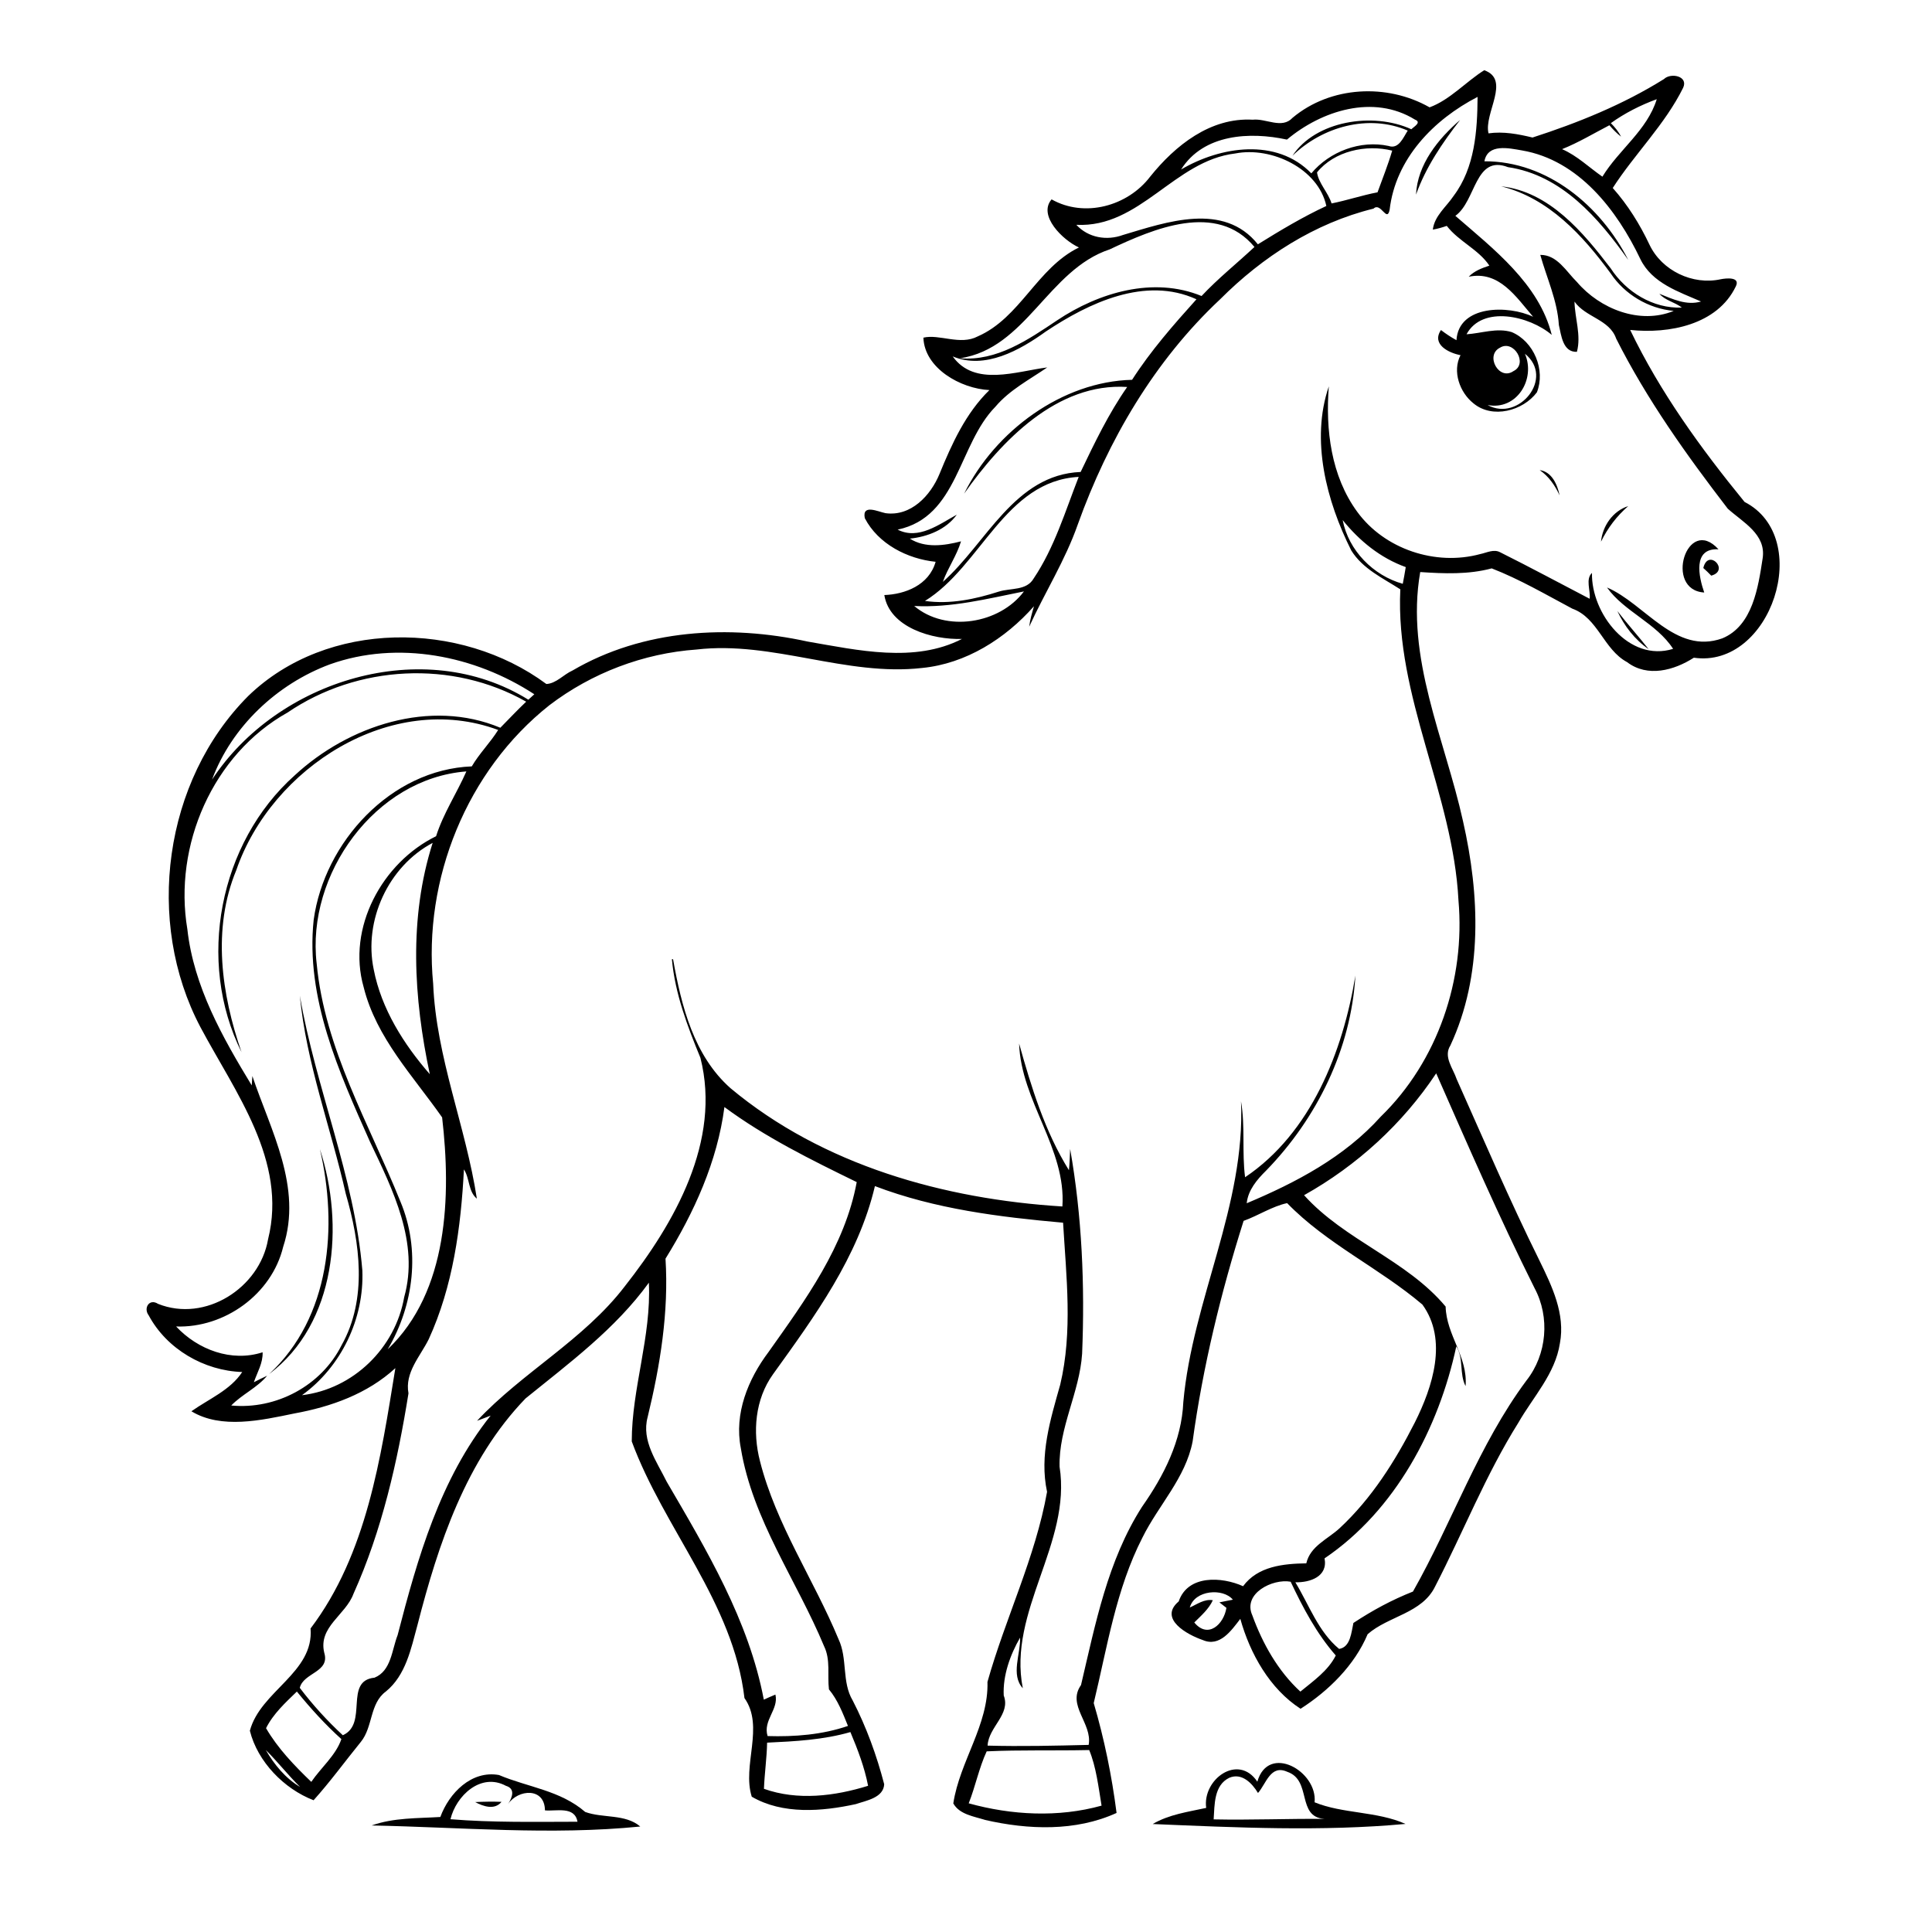 <?xml version="1.0" encoding="utf-8"?>
<!-- Generator: Adobe Illustrator 27.5.0, SVG Export Plug-In . SVG Version: 6.00 Build 0)  -->
<svg version="1.1" id="Layer_1" xmlns="http://www.w3.org/2000/svg" xmlns:xlink="http://www.w3.org/1999/xlink" x="0px" y="0px"
	 viewBox="-116 -116 1000 1000" style="enable-background:new -116 -116 1000 1000;" xml:space="preserve">
<g>
	<rect x="-116" y="-116" style="fill:#FFFFFF;" width="1000" height="1000"/>
	<g id="Group">
		<path d="M623.948-60.44c10.482-3.815,19.037-13.45,28.281-19.206c13.933,4.883-0.301,22.292,2.227,32.669
			c7.683-1.093,15.327,0.365,22.773,2.162c23.346-7.539,46.81-17.005,67.994-30.234c3.503-3.451,12.775-1.628,9.975,4.466
			c-9.415,19.049-25.04,34.18-36.446,51.888c7.812,8.776,14.025,18.789,19.037,29.388c6.381,13.412,22.344,21.029,36.823,17.852
			c2.901-0.573,10.352-1.354,7.825,3.725c-9.584,19.921-34.622,24.622-54.661,22.513c15.483,32.239,36.653,61.432,59.207,89.023
			c36.067,18.49,13.659,86.419-26.25,80.626c-10.248,6.563-23.945,10.365-34.57,2.279c-12.188-6.588-15.039-22.904-28.334-27.669
			c-13.699-7.291-27.292-15.247-41.718-20.847c-12.124,3.255-24.623,2.722-37.007,1.901c-7.762,44.427,12.774,86.458,22.136,128.893
			c8.687,38.206,10.364,79.833-6.524,116.122c-3.763,5.897,1.421,11.875,3.255,17.461c14.012,31.392,27.553,63.02,42.828,93.839
			c6.482,13.258,13.487,27.697,10.599,42.892c-2.423,15.794-13.868,27.734-21.524,41.133
			c-16.847,26.889-28.489,56.511-43.007,84.622c-6.757,14.05-24.206,15.352-34.985,24.805c-6.784,16.133-20.263,29.35-34.714,38.594
			c-15.938-10.3-26.134-28.477-31.186-46.537c-4.597,5.964-10.625,14.792-19.414,10.966c-7.969-2.708-23.125-11.003-12.474-19.989
			c4.689-13.864,22.319-12.852,33.321-7.877c7.618-10.364,20.899-11.654,32.721-11.836c2.044-8.958,11.107-12.502,17.227-18.164
			c16.561-15.364,28.814-34.791,38.984-54.817c9.18-18.333,17.148-42.71,3.879-60.964c-22.253-18.893-49.505-31.38-70.013-52.5
			c-7.644,1.602-14.975,6.474-22.528,9.179c-11.797,37.281-21.067,75.42-26.393,114.193c-3.633,18.88-17.657,32.93-25.95,49.7
			c-13.725,26.745-18.269,56.901-25.235,85.704c5.468,18.567,9.374,37.695,11.823,56.861c-21.226,9.688-45.78,8.725-68.072,3.62
			c-5.756-1.864-13.229-2.8-16.433-8.555c3.307-21.782,18.333-40.678,17.683-62.903c9.296-33.047,24.816-64.44,30.844-98.359
			c-4.061-18.895,1.732-37.449,6.811-55.482c6.536-27.486,3.123-55.989,1.484-83.828c-32.995-2.942-66.237-7.069-97.396-18.944
			c-8.633,36.68-31.159,67.383-52.761,97.408c-9.284,12.932-10.651,29.858-6.731,44.949c8.32,32.85,27.826,61.185,40.677,92.188
			c4.766,10.117,1.55,22.07,7.344,31.758c7.07,13.724,12.396,28.385,16.276,43.294c-0.378,7.032-9.31,8.451-14.713,10.287
			c-17.499,3.826-37.851,5.469-53.841-3.842c-5.117-16.159,6.693-36.275-3.776-51.055c-5.768-49.452-41.654-87.538-58.333-132.838
			c-0.013-27.395,10.183-54.313,8.854-82.15c-17.318,23.906-41.12,41.51-63.815,59.896c-30.794,31.889-45.169,75.263-55.963,117.32
			c-3.32,12.185-6.002,25.95-16.341,34.373c-8.477,6.236-6.615,18.296-12.956,26.081c-8.164,10.039-15.82,20.588-24.466,30.208
			c-15.273-5.887-28.971-19.885-32.981-35.977c5.508-20.611,33.268-30.027,31.419-52.93c29.088-38.425,36.341-88.333,43.893-134.753
			c-14.492,13.31-33.294,20.013-52.37,23.477c-17.005,3.516-37.721,8.219-53.203-1.146c8.945-6.341,20.195-10.951,26.302-20.326
			c-19.727-0.623-39.05-11.849-48.412-29.334c-2.839-3.724,0.299-8.893,4.844-5.94c24.375,9.78,52.591-8.15,56.953-33.436
			c10.13-40.612-17.044-76.016-35-109.766c-28.867-54.662-19.076-127.487,24.726-171.42c40.834-39.544,109.805-39.192,154.323-6.21
			c5.13-0.274,8.907-4.948,13.516-6.979c36.471-21.355,81.055-23.906,121.667-15.001c26.016,4.479,55.377,11.251,79.935-1.354
			c-15.222,0.508-37.513-5.859-40.195-22.708c10.638-0.391,23.112-5.04,26.549-17.213c-14.609-1.498-29.713-9.219-36.653-22.579
			c-1.523-7.513,6.914-3.333,10.716-2.591c13.151,1.81,23.36-9.115,27.943-20.299c6.419-15.651,13.542-31.42,25.833-43.412
			c-14.947-0.742-33.606-11.303-34.166-27.135c8.269-1.979,19.076,4.141,28.125-0.651c22.031-9.596,30.664-35.443,52.383-46.029
			c-8.361-3.802-21.354-16.51-14.154-24.896c17.059,9.649,39.374,3.529,51.028-11.771c12.969-16.146,31.172-30.716,53.073-29.466
			c6.874-0.781,15.106,5.013,20.639-1.002C572.658-71.482,601.942-72.953,623.948-60.44 M603.271-7.419
			c-1.394,6.849-4.609-4.193-8.334-0.599c-30.417,7.461-57.461,24.948-79.427,46.953c-33.932,31.771-58.008,72.917-73.62,116.445
			c-6.471,18.542-17.084,35.273-25.182,52.995c0.455-3.606,1.458-7.109,2.472-10.585c-14.83,16.783-35.193,29.713-57.825,31.939
			c-39.401,4.519-77.344-14.114-116.771-9.544c-27.539,1.953-54.258,12.11-76.211,28.829
			c-42.773,33.867-65.442,90.078-60.169,144.193c1.563,38.151,16.901,73.802,22.617,111.211c-4.505-3.685-3.633-10.456-6.693-15.158
			c-1.536,29.908-5.651,60.534-18.242,87.956c-4.414,8.908-12.461,17.175-10.456,27.969c-5.664,35.313-13.711,70.951-28.502,103.829
			c-4.024,10.924-18.321,17.057-15.092,30.455c3.086,10.155-10.768,10.221-12.669,18.151c6.653,8.761,14.18,17.057,22.278,24.531
			c13.32-5.925,0.417-28.18,16.393-29.792c8.698-3.528,8.959-14.402,11.966-22.019c10.313-39.869,21.992-80.897,48.151-113.635
			c-2.343,0.899-4.662,1.85-7.031,2.685c23.516-25.156,55.221-41.85,76.432-69.558c25.782-32.76,50.091-75.247,39.18-118.308
			c-6.745-16.393-13.151-33.28-14.766-51.067l0.612,0.052c4.284,24.074,10.704,49.909,29.752,66.757
			c47.852,39.922,110.469,57.384,171.758,61.198c2.031-29.961-21.367-54.388-22.408-84.336
			c6.326,22.603,13.331,45.507,25.794,65.571c0.377-3.658,0.456-7.344,0.625-11c6.146,34.739,7.656,70.663,6.198,105.963
			c-1.29,20.039-12.162,38.32-11.667,58.489c6.263,39.686-26.889,74.778-19.036,114.673c-6.354-6.94-1.094-17.771-1.407-26.183
			c-5.091,8.802-8.983,19.567-8.463,29.934c3.737,9.832-7.893,16.276-8.347,25.951c17.436,0.467,34.87,0.053,52.305-0.377
			c2.045-11.12-11.431-20.482-3.959-30.964c7.45-31.602,13.776-64.44,31.576-92.264c11.328-16.136,20.508-34.131,21.38-54.222
			c4.766-52.955,32.214-101.822,29.858-155.663c2.251,12.941,0.43,26.263,2.11,39.296c34.1-22.891,50.648-65.013,57.106-104.4
			c-2.25,37.956-19.844,73.865-46.211,100.951c-4.698,4.635-9.336,10.063-10.052,16.912c25.523-10.715,50.612-23.917,69.376-44.831
			c29.557-28.71,43.828-71.12,40.232-111.899c-2.785-55.028-32.773-105.404-30.102-161.029c-9.01-5.821-19.427-10.547-25.378-20.105
			c-12.813-25.507-21.146-57.135-11.627-84.948c-1.76,22.396,1.118,46.342,14.713,64.935c14.128,19.362,40.586,28.126,63.594,21.875
			c3.425-0.69,7.083-2.773,10.494-0.885c15.536,7.747,30.808,16.003,46.212,24.011c0.507-4.271-2.251-10.208,1.197-13.373
			c-0.494,20.859,19.115,46.419,41.992,39.297c-8.62-13.32-25.286-19.219-34.219-31.771c19.716,8.424,35.313,35.013,59.702,26.328
			c15.73-6.537,18.555-26.472,20.859-41.393c1.928-12.526-10.299-18.698-18.059-25.729c-21.395-27.826-41.914-56.588-57.76-88.021
			c-3.464-10-15.809-10.937-21.565-19.154c0.17,8.659,3.555,17.409,1.249,26.002c-7.302,0.287-8.098-8.542-9.335-13.88
			c-0.807-12.773-6.274-24.309-9.622-36.302c8.762-0.091,13.438,8.607,18.984,14.049c11.888,13.958,32.592,22.162,50.078,14.948
			c-13.1-1.224-25.312-8.463-32.617-19.401c-14.427-19.647-32.084-38.996-56.68-45.077c24.856,2.695,42.382,23.737,56.653,42.409
			c7.956,12.266,21.979,20.95,36.863,20.351c-3.633-2.838-8.543-3.606-11.641-7.148c6.836,2.708,14.025,6.224,21.576,3.997
			c-11.368-4.987-25.403-9.466-31.435-21.992c-12.07-25.299-31.901-51.185-61.224-56.198c-6.771-1.172-17.747-3.71-19.479,5.612
			c32.683-0.104,60.222,23.151,74.453,51.055c-15.271-21.563-34.44-43.932-62.264-48.021c-17.163-6.601-16.433,17.5-27.227,25.208
			c19.7,17.097,43.347,35.222,49.894,61.615c-11.534-9.857-35.911-15.482-44.114-0.313c7.761-0.495,15.639-3.477,23.36-1.146
			c11.523,4.831,17.643,19.688,13.06,31.198c-7.228,9.597-23.034,13.88-32.864,5.665c-7.097-5.651-10.99-16.511-6.667-24.909
			c-6.081-1.133-15.131-5.599-10.119-13.008c2.539,1.953,5.208,3.724,8.021,5.26c1.12-18.346,26.93-18.203,39.677-12.123
			c-8.841-10.286-17.565-23.997-33.335-20.729c2.89-2.995,6.823-4.466,10.69-5.742C649.274,13.063,639.079,9,632.842,0.914
			c-2.359,0.834-4.766,1.511-7.214,1.927c0.845-7.148,7.018-11.797,10.779-17.474c10.979-14.57,12.266-33.633,12.385-51.211
			C626.058-54.112,606.318-33.852,603.271-7.419 M717.763-52.263c2.07,2.057,3.959,4.336,5.273,6.992
			c-2.227-1.745-4.18-3.776-6.016-5.898c-8.11,4.219-15.976,8.958-24.491,12.37c7.784,3.359,13.958,9.453,20.872,14.245
			c8.553-14.023,23.125-23.945,28.137-40.104C733.141-61.586,725.042-57.471,717.763-52.263 M550.12-43.747
			c-19.114-4.154-43.178-2.957-54.792,15.482c20.326-11.966,49.375-16.562,67.408,1.992c9.479-11.341,25.43-17.344,39.989-14.18
			c5.286,1.862,7.628-4.441,9.92-7.956c-20.336-8.75-44.219-1.993-59.675,13.034c11.891-18.008,41.55-22.865,61.539-13.724
			c1.379-1.38,5.469-3.567,1.888-4.987C594.86-67.367,568.076-58.773,550.12-43.747 M565.68-26.768
			c0.833,5.677,5.795,10.403,7.539,16.068c8.006-1.589,15.755-4.232,23.789-5.755c2.591-7.175,5.456-14.258,7.591-21.576
			C591.123-41.416,574.626-37.835,565.68-26.768 M441.109,0.367c6.186,6.706,15.742,8.347,24.167,5.247
			c22.488-6.693,52.111-17.239,69.805,4.844c11.534-7.149,23.125-14.128,35.43-19.844c-4.143-19.296-28.349-30.885-47.175-27.174
			C491.852-32.823,474.092,2.047,441.109,0.367 M458.388,13.075c-31.94,10.573-43.202,51.237-77.461,56.367
			c19.01,1.628,35.287-9.622,50.273-19.661c21.55-14.401,49.779-22.799,74.727-12.565c8.531-9.114,18.297-16.888,27.383-25.391
			C513.753-11.742,481.018,2.385,458.388,13.075 M425.341,55.576c-13.503,9.726-31.511,19.87-48.216,12.904
			c11.303,15.872,33.034,7.682,48.919,5.703c-9.219,6.341-19.466,11.628-26.823,20.338c-19.244,19.531-19.31,57.031-50.598,63.606
			c10.729,5.534,21.497-2.76,30.612-7.734c-5.495,7.683-15.143,11.471-24.31,12.396c7.93,5.039,17.878,3.646,26.498,1.406
			c-2.2,7.383-6.823,13.737-9.414,20.977c22.565-19.948,37.018-55.469,71.328-56.888c7.227-15.078,14.479-30.221,24.089-43.984
			c-36.25-2.331-65.092,27.877-84.39,55.208c16.002-32.435,50.809-58.073,86.927-58.919c9.636-15.013,21.419-28.451,33.322-41.679
			C476.773,26.813,447.633,40.745,425.341,55.576 M660.444,63.935c-7.953,3.894-0.611,17.331,6.876,12.175
			C675.172,72.346,667.503,59.625,660.444,63.935 M673.297,67.099c5.677,13.15-4.204,29.44-19.311,26.549
			C670.016,102.516,688.884,79.599,673.297,67.099 M362.763,195.042c12.904,1.849,25.951-0.885,38.217-4.831
			c6.12-1.94,14.375-0.364,18.072-6.836c10.755-16.003,16.315-34.739,23.281-52.539C404.208,132.893,391.761,177.19,362.763,195.042
			 M578.962,153.193c3.031,15.742,15.858,28.724,31.107,32.981c0.546-2.877,1.105-5.755,1.547-8.646
			C598.466,172.802,587.646,163.96,578.962,153.193 M357.19,197.659c16.341,13.815,44.19,9.31,56.797-7.539
			C395.197,193.883,376.461,198.662,357.19,197.659 M54.716,227.88C27.372,238.05,3.922,260.094-6.248,287.529
			c33.815-51.51,109.375-75.052,163.724-41.367c1.016-0.938,2.045-1.875,3.086-2.813C129.794,223.258,89.898,215.302,54.716,227.88
			 M32.828,252.815c-38.737,21.654-59.14,68.854-51.849,112.175c3.269,29.542,18.151,55.897,33.32,80.818
			c0.078-1.211,0.247-3.645,0.326-4.855c9.479,28.189,26.055,57.654,15.95,88.373c-5.938,24.607-30.352,42.109-55.417,41.261
			c11.224,12.005,28.672,18.583,44.766,13.347c0.234,5.573-2.787,10.416-4.531,15.508c2.291-1.146,4.544-2.331,6.875-3.372
			c-5.208,6.289-12.955,9.609-18.581,15.416c23.281,2.201,46.615-10.234,57.11-31.197c13.502-23.997,9.505-53.061,2.187-78.347
			c-7.721-34.219-20.443-67.539-23.789-102.603c8.229,47.94,28.294,93.565,32.357,142.225c0.989,25.039-10.938,49.922-31.25,64.585
			c26.576-3.166,48.32-24.441,52.903-50.729c7.904-28.151-5.872-55.561-17.669-80.367c-16.055-36.041-33.438-74.492-29.18-114.921
			c5.521-40.273,40.026-77.838,81.836-79.454c3.932-6.732,9.557-12.253,13.659-18.854C86.578,241.315,24.442,281.38,6.279,334.454
			C-6.248,364.752-1.404,398.529,9,428.581c-23.425-47.06-11.641-108.294,27.578-143.296c27.76-25.702,70.13-39.792,106.394-24.608
			c4.466-4.493,8.763-9.154,13.385-13.489C118.102,225.498,69.052,228.141,32.828,252.815 M47.906,382.698
			c4.115,44.167,27.148,82.904,43.359,123.255c10.443,24.897,7.018,53.478-6.576,76.433c31.419-29.922,32.852-79.507,28.151-120.028
			c-14.936-21.328-34.089-41.185-40.599-67.355c-8.789-30.69,9.57-64.518,37.474-78.177c3.763-11.851,10.716-22.24,15.677-33.542
			C78.089,286.903,42.49,336.643,47.906,382.698 M77.437,385.797c3.945,20.391,15.56,38.75,29.036,54.205
			c-8.398-39.413-10.938-80.833,1.472-119.727C85.016,332.424,72.125,360.433,77.437,385.797 M558.986,502.633
			c21.055,23.398,53.061,33.462,73.271,57.644c0.391,14.844,11.55,25.936,10.325,41.172c-3.333-6.354-0.872-14.323-4.803-20.573
			c-9.037,42.201-31.446,84.881-68.19,109.727c1.821,9.479-7.552,12.565-15.118,12.385c7.097,11.69,11.889,25.584,22.657,34.49
			c5.896-0.886,6.326-8.62,7.396-13.436c10.091-6.643,19.857-11.903,30.82-16.251c20.326-35.819,33.906-75.833,58.737-109.231
			c10.625-13.463,12.29-32.773,4.18-47.879c-18.229-36.459-34.467-73.842-50.886-111.12
			C610.003,465.706,586.357,487.294,558.986,502.633 M258.96,457.008c-3.671,28.217-15.663,54.519-30.495,78.477
			c1.745,27.656-2.747,55.247-9.258,82.059c-3.281,12.185,4.779,23.008,9.87,33.373c20.768,35.611,42.474,71.771,50.273,112.823
			c1.992-0.909,3.984-1.797,6.003-2.63c1.81,7.669-6.563,13.318-4.05,21.472c13.971,0.43,28.32-0.679,41.602-5.248
			c-2.682-6.614-5.248-13.358-9.844-18.919c-0.886-7.396,0.912-15.3-2.513-22.329c-14.219-34.207-37.018-65.377-43.112-102.591
			c-3.477-17.879,3.75-35.586,14.349-49.688c19.088-26.941,39.531-54.753,45.651-87.956
			C303.844,484.325,280.146,472.672,258.96,457.008 M532.216,720.134c5.3,14.62,13.334,28.866,24.857,39.439
			c6.691-5.508,14.375-10.794,18.32-18.711c-9.909-11.315-16.979-24.662-23.349-38.166
			C542.711,700.979,527.06,708.778,532.216,720.134 M499.833,716.044c3.829-1.692,7.475-4.505,11.928-3.774
			c-2.122,4.636-6.068,7.995-9.597,11.524c7.045,8.593,15.26,1.028,16.627-7.578c-1.222-0.949-2.433-1.886-3.632-2.826
			c2.317-0.507,4.647-0.937,6.967-1.391C517.125,705.875,502.373,706.917,499.833,716.044 M21.708,778.506
			c6.042,10.43,14.74,19.451,23.412,27.786c5.026-7.383,12.747-13.764,15.573-22.136c-8.359-7.539-15.924-15.885-23.034-24.609
			C31.748,765.276,25.419,771.057,21.708,778.506 M281.057,785.993c-0.169,7.994-1.328,15.911-1.64,23.892
			c17.37,6.21,36.627,3.815,53.906-1.563c-1.849-9.597-5.378-18.815-9.154-27.8C310.133,784.56,295.549,785.315,281.057,785.993
			 M21.578,789.795c4.323,7.513,10.221,14.661,17.734,19.126C33.101,802.815,27.75,795.914,21.578,789.795 M394.703,790.498
			c-3.984,8.617-5.808,18.058-9.297,26.898c22.213,6.159,46.42,7.422,68.763,1.198c-1.588-9.558-2.811-20.167-6.406-28.775
			C430.12,790.225,412.164,789.677,394.703,790.498z"/>
		<path d="M616.93-15.271c0.73-15.599,11.473-28.88,22.825-38.645C630.511-41.99,621.995-29.477,616.93-15.271z"/>
		<path d="M680.939,127.32c6.354,0.898,9.154,7.539,10.313,13.099C688.869,135.263,685.666,130.588,680.939,127.32z"/>
		<path d="M712.672,164.378c0.808-8.178,6.133-15.872,14.114-18.438C720.837,151.096,716.148,157.281,712.672,164.378z"/>
		<path d="M766.109,190.679c-20.978-1.236-8.971-40.364,7.37-22.356C759.885,167.555,763.336,182.763,766.109,190.679z"/>
		<path d="M765.627,178.01c2.464-10.508,13.933,1.302,4.102,3.946C768.415,180.576,767.047,179.26,765.627,178.01z"/>
		<path d="M721.136,200.263c5.195,6.732,10.911,13.06,16.184,19.727C730.237,215.172,724.703,207.972,721.136,200.263z"/>
		<path d="M49.573,478.778C62.333,517.789,58.18,569,23.297,595.211C55.081,565.85,58.922,518.727,49.573,478.778z"/>
		<path d="M534.794,806.188c5.729-19.921,31.225-5.404,29.638,10.678c14.581,5.989,32.291,4.583,47.057,11.197
			c-43.386,3.998-87.436,1.876-130.847,0.052c8.411-4.963,18.295-6.289,27.685-8.346
			C506.279,805.055,524.859,791.37,534.794,806.188 M535.133,812.047c-3.046-5.066-8.359-10.612-14.844-7.877
			c-8.021,3.891-7.592,13.958-8.11,21.536c19.102,0.403,38.228-0.417,57.344-0.248c-14.56-1.016-6.369-20-19.233-24.374
			C541.592,797.138,539.365,807.307,535.133,812.047z"/>
		<path d="M111.916,824.469c4.531-12.369,16.081-24.273,30.352-21.721c15.026,6.342,31.718,7.933,44.635,19.117
			c9.128,3.344,20.703,0.897,28.503,7.539c-46.211,4.622-92.761,0.377-139.036-0.547
			C87.724,824.795,100.041,825.197,111.916,824.469 M117.164,825.628c21.771,1.77,43.854,1.341,65.742,1.302
			c-1.471-8.242-10.963-5.325-16.836-5.885c-0.143-12.018-13.815-10.979-19.076-3.322c2.096-3.256,3.945-7.878-1.133-9.389
			C132.893,801.357,120.081,813.453,117.164,825.628z"/>
		<path d="M129.925,816.747c4.557-0.206,9.114-0.298,13.658-0.117C140.002,821.045,134.13,818.987,129.925,816.747z"/>
	</g>
</g>
</svg>
